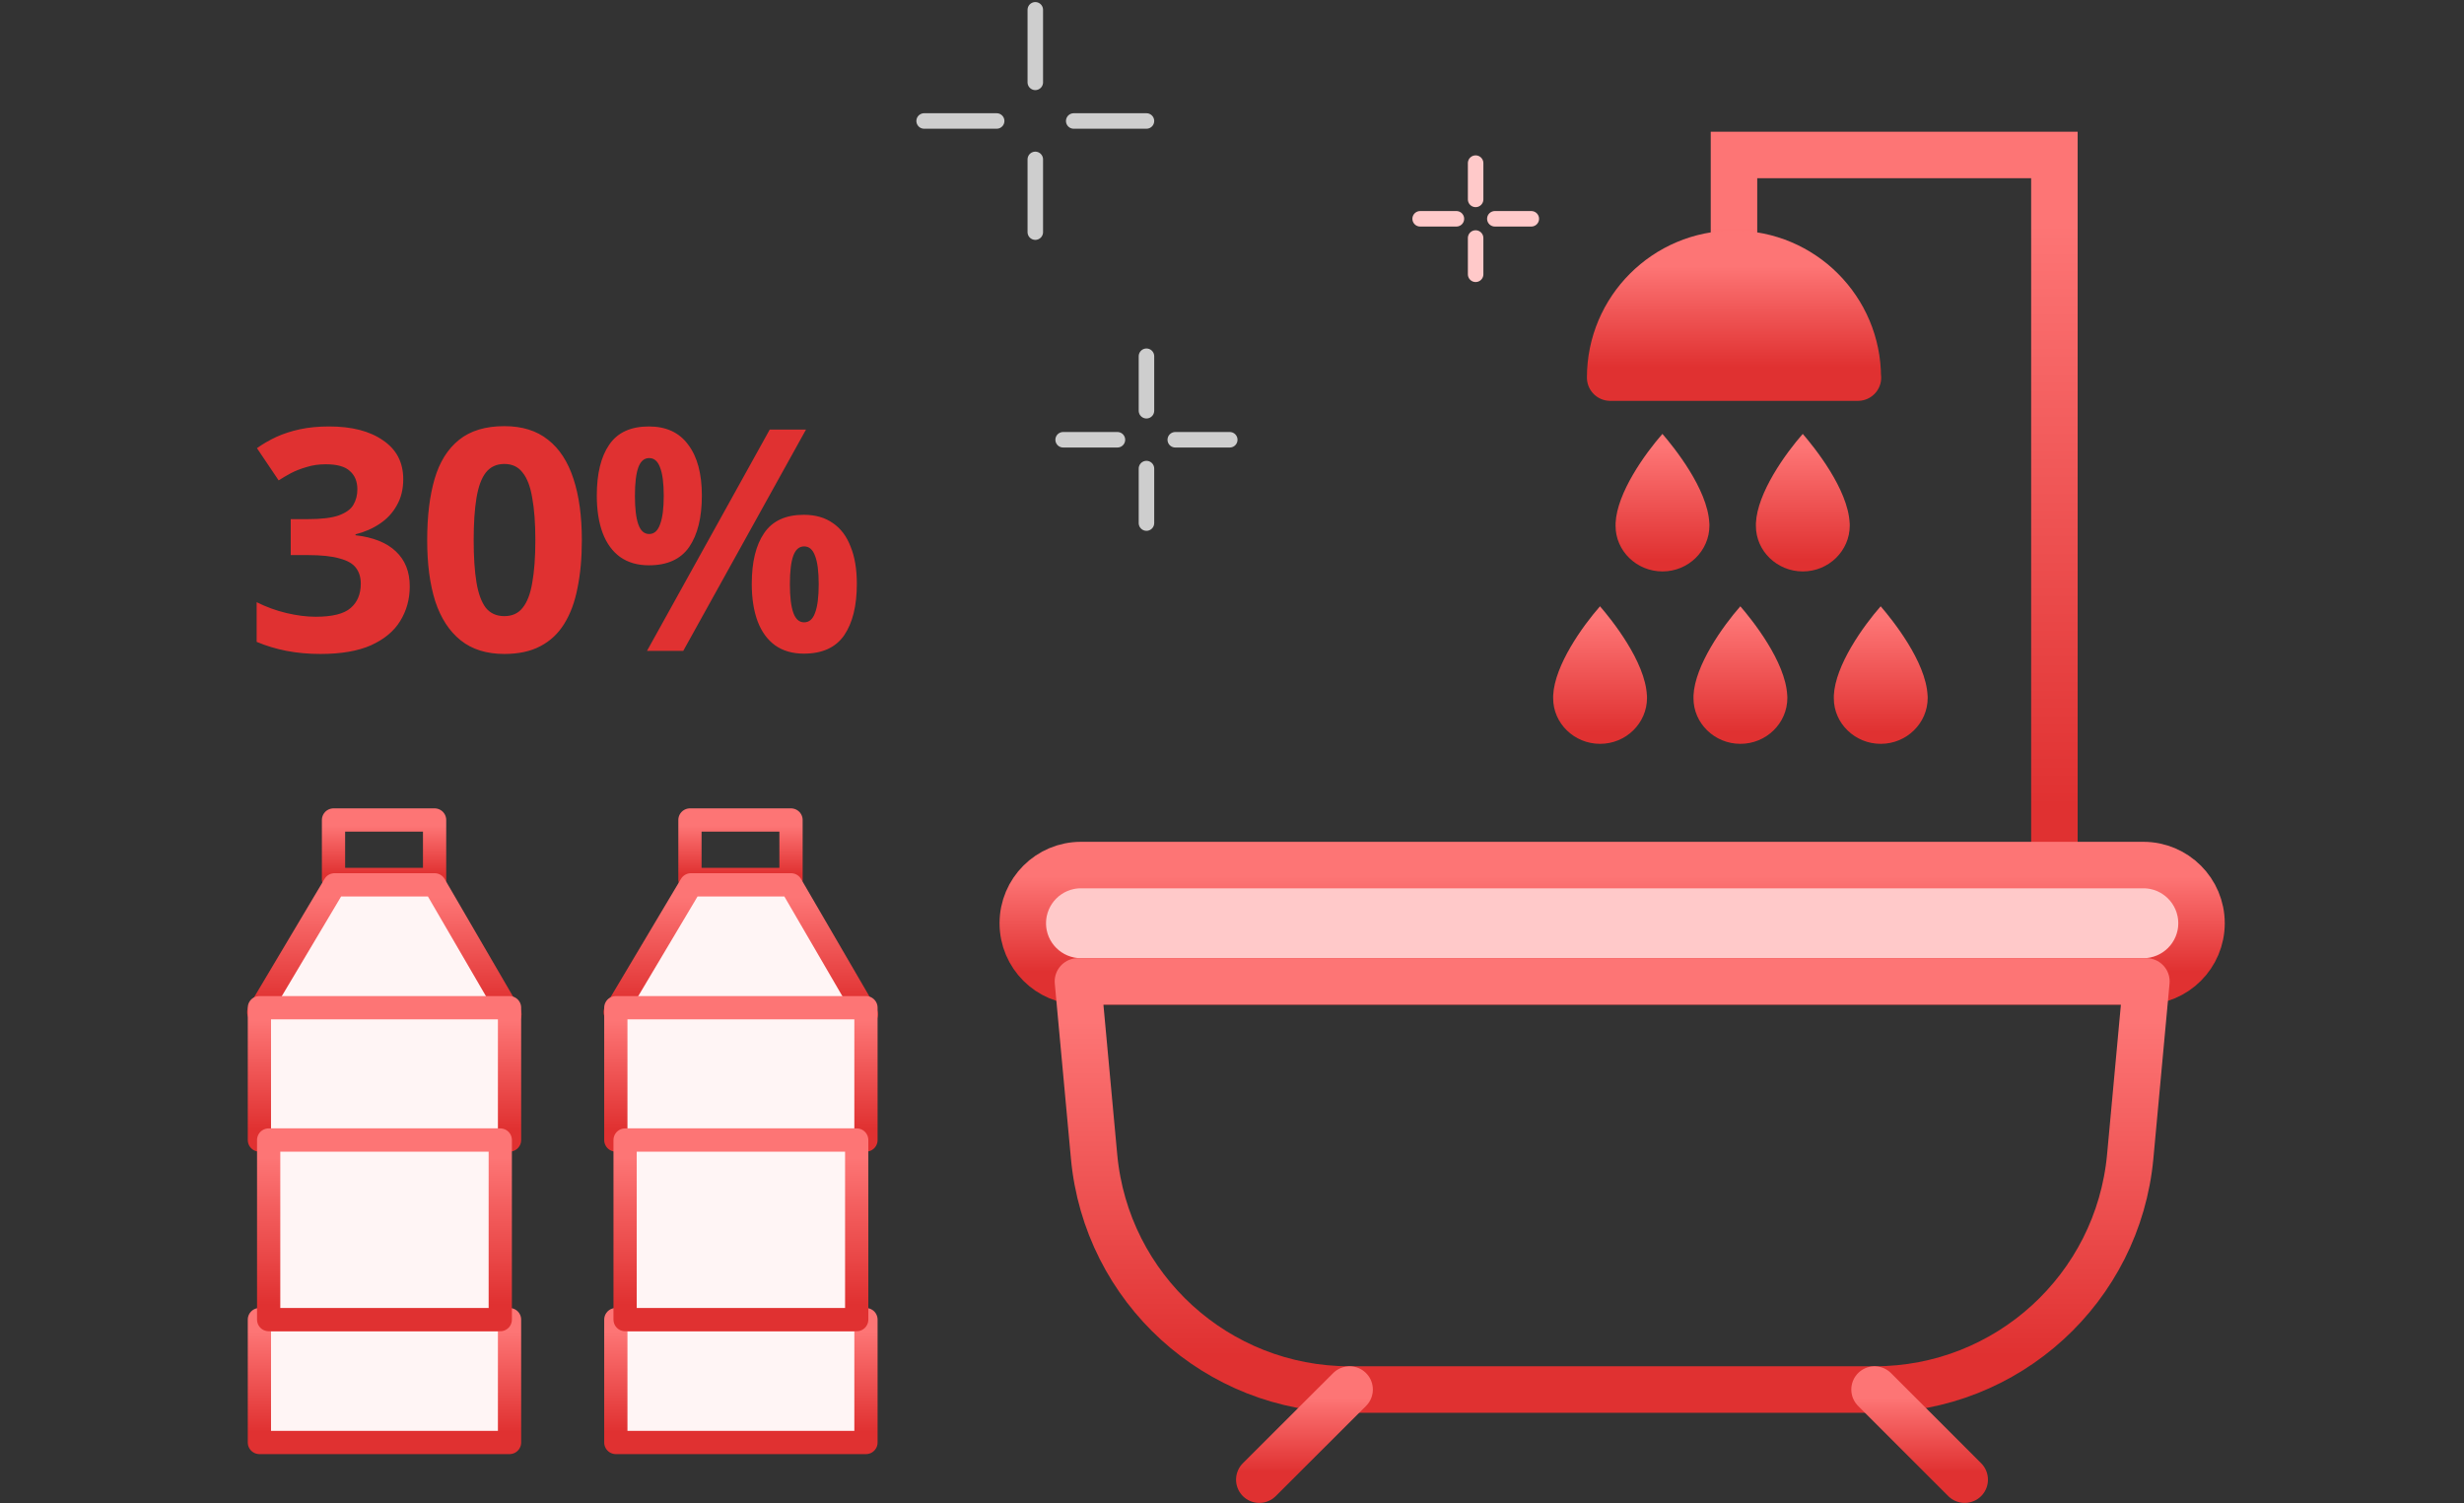 <svg width="159" height="97" viewBox="0 0 159 97" fill="none" xmlns="http://www.w3.org/2000/svg">
<rect x="0" y="0" width="159" height="97" fill="#333333" stroke="none"/>
<g clip-path="url(#clip0_54_3376)">
<path d="M66.807 10.286V14.98" stroke="#CECECE" stroke-linecap="round" stroke-linejoin="round"/>
<path d="M66.807 0.633V5.314" stroke="#CECECE" stroke-linecap="round" stroke-linejoin="round"/>
<path d="M69.286 7.807H73.98" stroke="#CECECE" stroke-linecap="round" stroke-linejoin="round"/>
<path d="M59.633 7.807H64.314" stroke="#CECECE" stroke-linecap="round" stroke-linejoin="round"/>
<path d="M73.98 30.237V33.754" stroke="#CECECE" stroke-linecap="round" stroke-linejoin="round"/>
<path d="M73.98 22.988V26.505" stroke="#CECECE" stroke-linecap="round" stroke-linejoin="round"/>
<path d="M75.839 28.378H79.356" stroke="#CECECE" stroke-linecap="round" stroke-linejoin="round"/>
<path d="M68.603 28.378H72.107" stroke="#CECECE" stroke-linecap="round" stroke-linejoin="round"/>
<path d="M95.221 15.359V17.7" stroke="#FFC9C9" stroke-linecap="round" stroke-linejoin="round"/>
<path d="M95.221 10.526V12.867" stroke="#FFC9C9" stroke-linecap="round" stroke-linejoin="round"/>
<path d="M96.461 14.119H98.814" stroke="#FFC9C9" stroke-linecap="round" stroke-linejoin="round"/>
<path d="M91.641 14.119H93.981" stroke="#FFC9C9" stroke-linecap="round" stroke-linejoin="round"/>
<path d="M132.569 55.833V10H111.893V17.645" stroke="url(#paint0_linear_54_3376)" stroke-width="3" stroke-miterlimit="10"/>
<path d="M119.892 24.367H103.903C103.903 19.955 107.48 16.378 111.893 16.378C116.305 16.378 119.882 19.955 119.882 24.367H119.892Z" fill="url(#paint1_linear_54_3376)" stroke="url(#paint2_linear_54_3376)" stroke-width="3" stroke-miterlimit="10" stroke-linejoin="round"/>
<path d="M138.308 63.331H69.754C67.68 63.331 66 61.651 66 59.577C66 57.504 67.68 55.823 69.754 55.823H138.308C140.381 55.823 142.062 57.504 142.062 59.577C142.062 61.651 140.381 63.331 138.308 63.331Z" fill="#FFC9C9" stroke="url(#paint3_linear_54_3376)" stroke-width="3" stroke-miterlimit="10"/>
<path d="M120.963 89.667H87.089C78.53 89.667 71.385 83.152 70.599 74.622L69.558 63.331H138.505L137.463 74.622C136.677 83.142 129.532 89.667 120.973 89.667H120.963Z" stroke="url(#paint4_linear_54_3376)" stroke-width="3" stroke-miterlimit="10" stroke-linejoin="round"/>
<path d="M87.089 89.667L81.262 95.484" stroke="url(#paint5_linear_54_3376)" stroke-width="3" stroke-miterlimit="10" stroke-linecap="round" stroke-linejoin="round"/>
<path d="M120.963 89.667L126.781 95.484" stroke="url(#paint6_linear_54_3376)" stroke-width="3" stroke-miterlimit="10" stroke-linecap="round" stroke-linejoin="round"/>
<path d="M106.273 44.881C106.17 42.682 103.985 39.98 103.247 39.125C102.121 40.408 100.317 42.925 100.225 44.881V45.063C100.221 46.671 101.579 48 103.251 48C104.922 48 106.28 46.671 106.28 45.038C106.28 44.988 106.28 44.942 106.277 44.888V44.881H106.273Z" fill="url(#paint7_linear_54_3376)"/>
<path d="M115.329 44.881C115.225 42.682 113.041 39.98 112.303 39.125C111.176 40.408 109.373 42.925 109.28 44.881V45.063C109.277 46.671 110.635 48 112.306 48C113.978 48 115.336 46.671 115.336 45.038C115.336 44.988 115.336 44.942 115.332 44.888V44.881H115.329Z" fill="url(#paint8_linear_54_3376)"/>
<path d="M124.385 44.881C124.281 42.682 122.096 39.98 121.358 39.125C120.232 40.408 118.429 42.925 118.336 44.881V45.063C118.332 46.671 119.69 48 121.362 48C123.034 48 124.392 46.671 124.392 45.038C124.392 44.988 124.392 44.942 124.388 44.888V44.881H124.385Z" fill="url(#paint9_linear_54_3376)"/>
<path d="M110.301 33.756C110.197 31.557 108.012 28.855 107.274 28C106.148 29.283 104.345 31.799 104.252 33.756V33.938C104.248 35.546 105.606 36.875 107.278 36.875C108.95 36.875 110.308 35.546 110.308 33.913C110.308 33.863 110.308 33.817 110.304 33.763V33.756H110.301Z" fill="url(#paint10_linear_54_3376)"/>
<path d="M119.356 33.756C119.253 31.557 117.068 28.855 116.33 28C115.204 29.283 113.4 31.799 113.308 33.756V33.938C113.304 35.546 114.662 36.875 116.334 36.875C118.005 36.875 119.363 35.546 119.363 33.913C119.363 33.863 119.363 33.817 119.36 33.763V33.756H119.356Z" fill="url(#paint11_linear_54_3376)"/>
<g clip-path="url(#clip1_54_3376)">
<path d="M28.044 52.915H21.521V56.752H28.044V52.915Z" stroke="url(#paint12_linear_54_3376)" stroke-width="1.5" stroke-linecap="round" stroke-linejoin="round"/>
<path d="M32.904 65.449L28.044 57.099H21.587L16.697 65.314L32.904 65.449Z" fill="#FFF5F5" stroke="url(#paint13_linear_54_3376)" stroke-width="1.5" stroke-linecap="round" stroke-linejoin="round"/>
<path d="M32.88 85.156H16.739V93.085H32.88V85.156Z" fill="#FFF5F5" stroke="url(#paint14_linear_54_3376)" stroke-width="1.5" stroke-linecap="round" stroke-linejoin="round"/>
<path d="M32.88 65.028H16.739V73.567H32.88V65.028Z" fill="#FFF5F5" stroke="url(#paint15_linear_54_3376)" stroke-width="1.5" stroke-linecap="round" stroke-linejoin="round"/>
<path d="M32.282 73.567H17.337V85.156H32.282V73.567Z" fill="#FFF5F5" stroke="url(#paint16_linear_54_3376)" stroke-width="1.5" stroke-linecap="round" stroke-linejoin="round"/>
</g>
<g clip-path="url(#clip2_54_3376)">
<path d="M51.044 52.915H44.522V56.752H51.044V52.915Z" stroke="url(#paint17_linear_54_3376)" stroke-width="1.5" stroke-linecap="round" stroke-linejoin="round"/>
<path d="M55.904 65.449L51.044 57.099H44.587L39.697 65.314L55.904 65.449Z" fill="#FFF5F5" stroke="url(#paint18_linear_54_3376)" stroke-width="1.5" stroke-linecap="round" stroke-linejoin="round"/>
<path d="M55.88 85.156H39.739V93.085H55.88V85.156Z" fill="#FFF5F5" stroke="url(#paint19_linear_54_3376)" stroke-width="1.5" stroke-linecap="round" stroke-linejoin="round"/>
<path d="M55.88 65.028H39.739V73.567H55.88V65.028Z" fill="#FFF5F5" stroke="url(#paint20_linear_54_3376)" stroke-width="1.5" stroke-linecap="round" stroke-linejoin="round"/>
<path d="M55.282 73.567H40.337V85.156H55.282V73.567Z" fill="#FFF5F5" stroke="url(#paint21_linear_54_3376)" stroke-width="1.5" stroke-linecap="round" stroke-linejoin="round"/>
</g>
<path d="M26.021 30.92C26.021 31.573 25.881 32.14 25.601 32.62C25.334 33.1 24.967 33.493 24.501 33.8C24.047 34.107 23.527 34.333 22.941 34.48V34.54C24.087 34.673 24.954 35.02 25.541 35.58C26.141 36.14 26.441 36.893 26.441 37.84C26.441 38.667 26.234 39.413 25.821 40.08C25.421 40.733 24.794 41.253 23.941 41.64C23.101 42.013 22.014 42.2 20.681 42.2C19.894 42.2 19.161 42.133 18.481 42C17.801 41.867 17.161 41.673 16.561 41.42V38.86C17.174 39.167 17.814 39.4 18.481 39.56C19.161 39.72 19.787 39.8 20.361 39.8C21.441 39.8 22.194 39.613 22.621 39.24C23.061 38.867 23.281 38.34 23.281 37.66C23.281 37.26 23.181 36.927 22.981 36.66C22.781 36.38 22.427 36.173 21.921 36.04C21.427 35.893 20.734 35.82 19.841 35.82H18.761V33.5H19.861C20.741 33.5 21.407 33.42 21.861 33.26C22.327 33.087 22.641 32.86 22.801 32.58C22.974 32.287 23.061 31.953 23.061 31.58C23.061 31.073 22.901 30.68 22.581 30.4C22.274 30.107 21.754 29.96 21.021 29.96C20.567 29.96 20.154 30.02 19.781 30.14C19.407 30.247 19.067 30.38 18.761 30.54C18.467 30.7 18.207 30.853 17.981 31L16.581 28.92C16.954 28.653 17.367 28.413 17.821 28.2C18.287 27.987 18.801 27.82 19.361 27.7C19.921 27.58 20.547 27.52 21.241 27.52C22.707 27.52 23.867 27.82 24.721 28.42C25.587 29.007 26.021 29.84 26.021 30.92ZM37.546 34.86C37.546 36.007 37.453 37.033 37.266 37.94C37.093 38.847 36.806 39.62 36.406 40.26C36.019 40.887 35.506 41.367 34.866 41.7C34.239 42.033 33.466 42.2 32.546 42.2C31.399 42.2 30.459 41.907 29.726 41.32C28.993 40.733 28.446 39.893 28.086 38.8C27.739 37.707 27.566 36.393 27.566 34.86C27.566 33.313 27.726 31.993 28.046 30.9C28.366 29.807 28.893 28.967 29.626 28.38C30.359 27.793 31.333 27.5 32.546 27.5C33.693 27.5 34.633 27.793 35.366 28.38C36.099 28.953 36.646 29.793 37.006 30.9C37.366 31.993 37.546 33.313 37.546 34.86ZM30.566 34.86C30.566 35.94 30.626 36.847 30.746 37.58C30.866 38.3 31.066 38.847 31.346 39.22C31.639 39.58 32.039 39.76 32.546 39.76C33.053 39.76 33.446 39.58 33.726 39.22C34.019 38.86 34.226 38.32 34.346 37.6C34.479 36.867 34.546 35.953 34.546 34.86C34.546 33.767 34.479 32.86 34.346 32.14C34.226 31.407 34.019 30.86 33.726 30.5C33.446 30.127 33.053 29.94 32.546 29.94C32.039 29.94 31.639 30.127 31.346 30.5C31.066 30.86 30.866 31.407 30.746 32.14C30.626 32.86 30.566 33.767 30.566 34.86ZM41.871 27.52C42.991 27.52 43.838 27.913 44.411 28.7C44.998 29.473 45.291 30.567 45.291 31.98C45.291 33.393 45.018 34.5 44.471 35.3C43.925 36.087 43.058 36.48 41.871 36.48C41.138 36.48 40.518 36.3 40.011 35.94C39.518 35.58 39.145 35.067 38.891 34.4C38.638 33.72 38.511 32.913 38.511 31.98C38.511 30.567 38.778 29.473 39.311 28.7C39.845 27.913 40.698 27.52 41.871 27.52ZM41.891 29.56C41.571 29.56 41.338 29.76 41.191 30.16C41.045 30.56 40.971 31.173 40.971 32C40.971 32.813 41.045 33.427 41.191 33.84C41.338 34.253 41.571 34.46 41.891 34.46C42.211 34.46 42.445 34.253 42.591 33.84C42.751 33.427 42.831 32.813 42.831 32C42.831 31.173 42.751 30.56 42.591 30.16C42.445 29.76 42.211 29.56 41.891 29.56ZM52.011 27.72L44.091 42H41.751L49.671 27.72H52.011ZM51.871 33.22C52.618 33.22 53.245 33.4 53.751 33.76C54.258 34.107 54.638 34.613 54.891 35.28C55.158 35.933 55.291 36.733 55.291 37.68C55.291 39.093 55.018 40.2 54.471 41C53.925 41.787 53.058 42.18 51.871 42.18C51.138 42.18 50.518 42 50.011 41.64C49.518 41.28 49.145 40.767 48.891 40.1C48.638 39.42 48.511 38.613 48.511 37.68C48.511 36.267 48.778 35.173 49.311 34.4C49.845 33.613 50.698 33.22 51.871 33.22ZM51.891 35.26C51.571 35.26 51.338 35.46 51.191 35.86C51.045 36.26 50.971 36.873 50.971 37.7C50.971 38.513 51.045 39.127 51.191 39.54C51.338 39.953 51.571 40.16 51.891 40.16C52.211 40.16 52.445 39.96 52.591 39.56C52.751 39.147 52.831 38.527 52.831 37.7C52.831 36.873 52.751 36.26 52.591 35.86C52.445 35.46 52.211 35.26 51.891 35.26Z" fill="#E03131"/>
</g>
<defs>
<linearGradient id="paint0_linear_54_3376" x1="122.231" y1="-39.307" x2="122.231" y2="52.013" gradientUnits="userSpaceOnUse">
<stop offset="0.589" stop-color="#FD7575"/>
<stop offset="1" stop-color="#E03131"/>
</linearGradient>
<linearGradient id="paint1_linear_54_3376" x1="111.898" y1="7.783" x2="111.898" y2="23.701" gradientUnits="userSpaceOnUse">
<stop offset="0.589" stop-color="#FD7575"/>
<stop offset="1" stop-color="#E03131"/>
</linearGradient>
<linearGradient id="paint2_linear_54_3376" x1="111.898" y1="7.783" x2="111.898" y2="23.701" gradientUnits="userSpaceOnUse">
<stop offset="0.589" stop-color="#FD7575"/>
<stop offset="1" stop-color="#E03131"/>
</linearGradient>
<linearGradient id="paint3_linear_54_3376" x1="104.031" y1="47.746" x2="104.031" y2="62.705" gradientUnits="userSpaceOnUse">
<stop offset="0.589" stop-color="#FD7575"/>
<stop offset="1" stop-color="#E03131"/>
</linearGradient>
<linearGradient id="paint4_linear_54_3376" x1="104.031" y1="34.998" x2="104.031" y2="87.472" gradientUnits="userSpaceOnUse">
<stop offset="0.589" stop-color="#FD7575"/>
<stop offset="1" stop-color="#E03131"/>
</linearGradient>
<linearGradient id="paint5_linear_54_3376" x1="84.175" y1="83.408" x2="84.175" y2="95" gradientUnits="userSpaceOnUse">
<stop offset="0.589" stop-color="#FD7575"/>
<stop offset="1" stop-color="#E03131"/>
</linearGradient>
<linearGradient id="paint6_linear_54_3376" x1="123.872" y1="83.408" x2="123.872" y2="95" gradientUnits="userSpaceOnUse">
<stop offset="0.589" stop-color="#FD7575"/>
<stop offset="1" stop-color="#E03131"/>
</linearGradient>
<linearGradient id="paint7_linear_54_3376" x1="103.252" y1="29.577" x2="103.252" y2="47.26" gradientUnits="userSpaceOnUse">
<stop offset="0.589" stop-color="#FD7575"/>
<stop offset="1" stop-color="#E03131"/>
</linearGradient>
<linearGradient id="paint8_linear_54_3376" x1="112.308" y1="29.577" x2="112.308" y2="47.26" gradientUnits="userSpaceOnUse">
<stop offset="0.589" stop-color="#FD7575"/>
<stop offset="1" stop-color="#E03131"/>
</linearGradient>
<linearGradient id="paint9_linear_54_3376" x1="121.364" y1="29.577" x2="121.364" y2="47.26" gradientUnits="userSpaceOnUse">
<stop offset="0.589" stop-color="#FD7575"/>
<stop offset="1" stop-color="#E03131"/>
</linearGradient>
<linearGradient id="paint10_linear_54_3376" x1="107.28" y1="18.452" x2="107.28" y2="36.135" gradientUnits="userSpaceOnUse">
<stop offset="0.589" stop-color="#FD7575"/>
<stop offset="1" stop-color="#E03131"/>
</linearGradient>
<linearGradient id="paint11_linear_54_3376" x1="116.335" y1="18.452" x2="116.335" y2="36.135" gradientUnits="userSpaceOnUse">
<stop offset="0.589" stop-color="#FD7575"/>
<stop offset="1" stop-color="#E03131"/>
</linearGradient>
<linearGradient id="paint12_linear_54_3376" x1="24.782" y1="48.788" x2="24.782" y2="56.432" gradientUnits="userSpaceOnUse">
<stop offset="0.589" stop-color="#FD7575"/>
<stop offset="1" stop-color="#E03131"/>
</linearGradient>
<linearGradient id="paint13_linear_54_3376" x1="24.801" y1="48.116" x2="24.801" y2="64.753" gradientUnits="userSpaceOnUse">
<stop offset="0.589" stop-color="#FD7575"/>
<stop offset="1" stop-color="#E03131"/>
</linearGradient>
<linearGradient id="paint14_linear_54_3376" x1="24.81" y1="76.626" x2="24.81" y2="92.425" gradientUnits="userSpaceOnUse">
<stop offset="0.589" stop-color="#FD7575"/>
<stop offset="1" stop-color="#E03131"/>
</linearGradient>
<linearGradient id="paint15_linear_54_3376" x1="24.81" y1="55.842" x2="24.81" y2="72.856" gradientUnits="userSpaceOnUse">
<stop offset="0.589" stop-color="#FD7575"/>
<stop offset="1" stop-color="#E03131"/>
</linearGradient>
<linearGradient id="paint16_linear_54_3376" x1="24.809" y1="61.1" x2="24.809" y2="84.19" gradientUnits="userSpaceOnUse">
<stop offset="0.589" stop-color="#FD7575"/>
<stop offset="1" stop-color="#E03131"/>
</linearGradient>
<linearGradient id="paint17_linear_54_3376" x1="47.782" y1="48.788" x2="47.782" y2="56.432" gradientUnits="userSpaceOnUse">
<stop offset="0.589" stop-color="#FD7575"/>
<stop offset="1" stop-color="#E03131"/>
</linearGradient>
<linearGradient id="paint18_linear_54_3376" x1="47.801" y1="48.116" x2="47.801" y2="64.753" gradientUnits="userSpaceOnUse">
<stop offset="0.589" stop-color="#FD7575"/>
<stop offset="1" stop-color="#E03131"/>
</linearGradient>
<linearGradient id="paint19_linear_54_3376" x1="47.81" y1="76.626" x2="47.81" y2="92.425" gradientUnits="userSpaceOnUse">
<stop offset="0.589" stop-color="#FD7575"/>
<stop offset="1" stop-color="#E03131"/>
</linearGradient>
<linearGradient id="paint20_linear_54_3376" x1="47.81" y1="55.842" x2="47.81" y2="72.856" gradientUnits="userSpaceOnUse">
<stop offset="0.589" stop-color="#FD7575"/>
<stop offset="1" stop-color="#E03131"/>
</linearGradient>
<linearGradient id="paint21_linear_54_3376" x1="47.809" y1="61.1" x2="47.809" y2="84.19" gradientUnits="userSpaceOnUse">
<stop offset="0.589" stop-color="#FD7575"/>
<stop offset="1" stop-color="#E03131"/>
</linearGradient>
<clipPath id="clip0_54_3376">
<rect width="129" height="97" fill="white" transform="translate(15)"/>
</clipPath>
<clipPath id="clip1_54_3376">
<rect width="18" height="42" fill="white" transform="translate(15.801 52)"/>
</clipPath>
<clipPath id="clip2_54_3376">
<rect width="18" height="42" fill="white" transform="translate(38.801 52)"/>
</clipPath>
</defs>
</svg>
